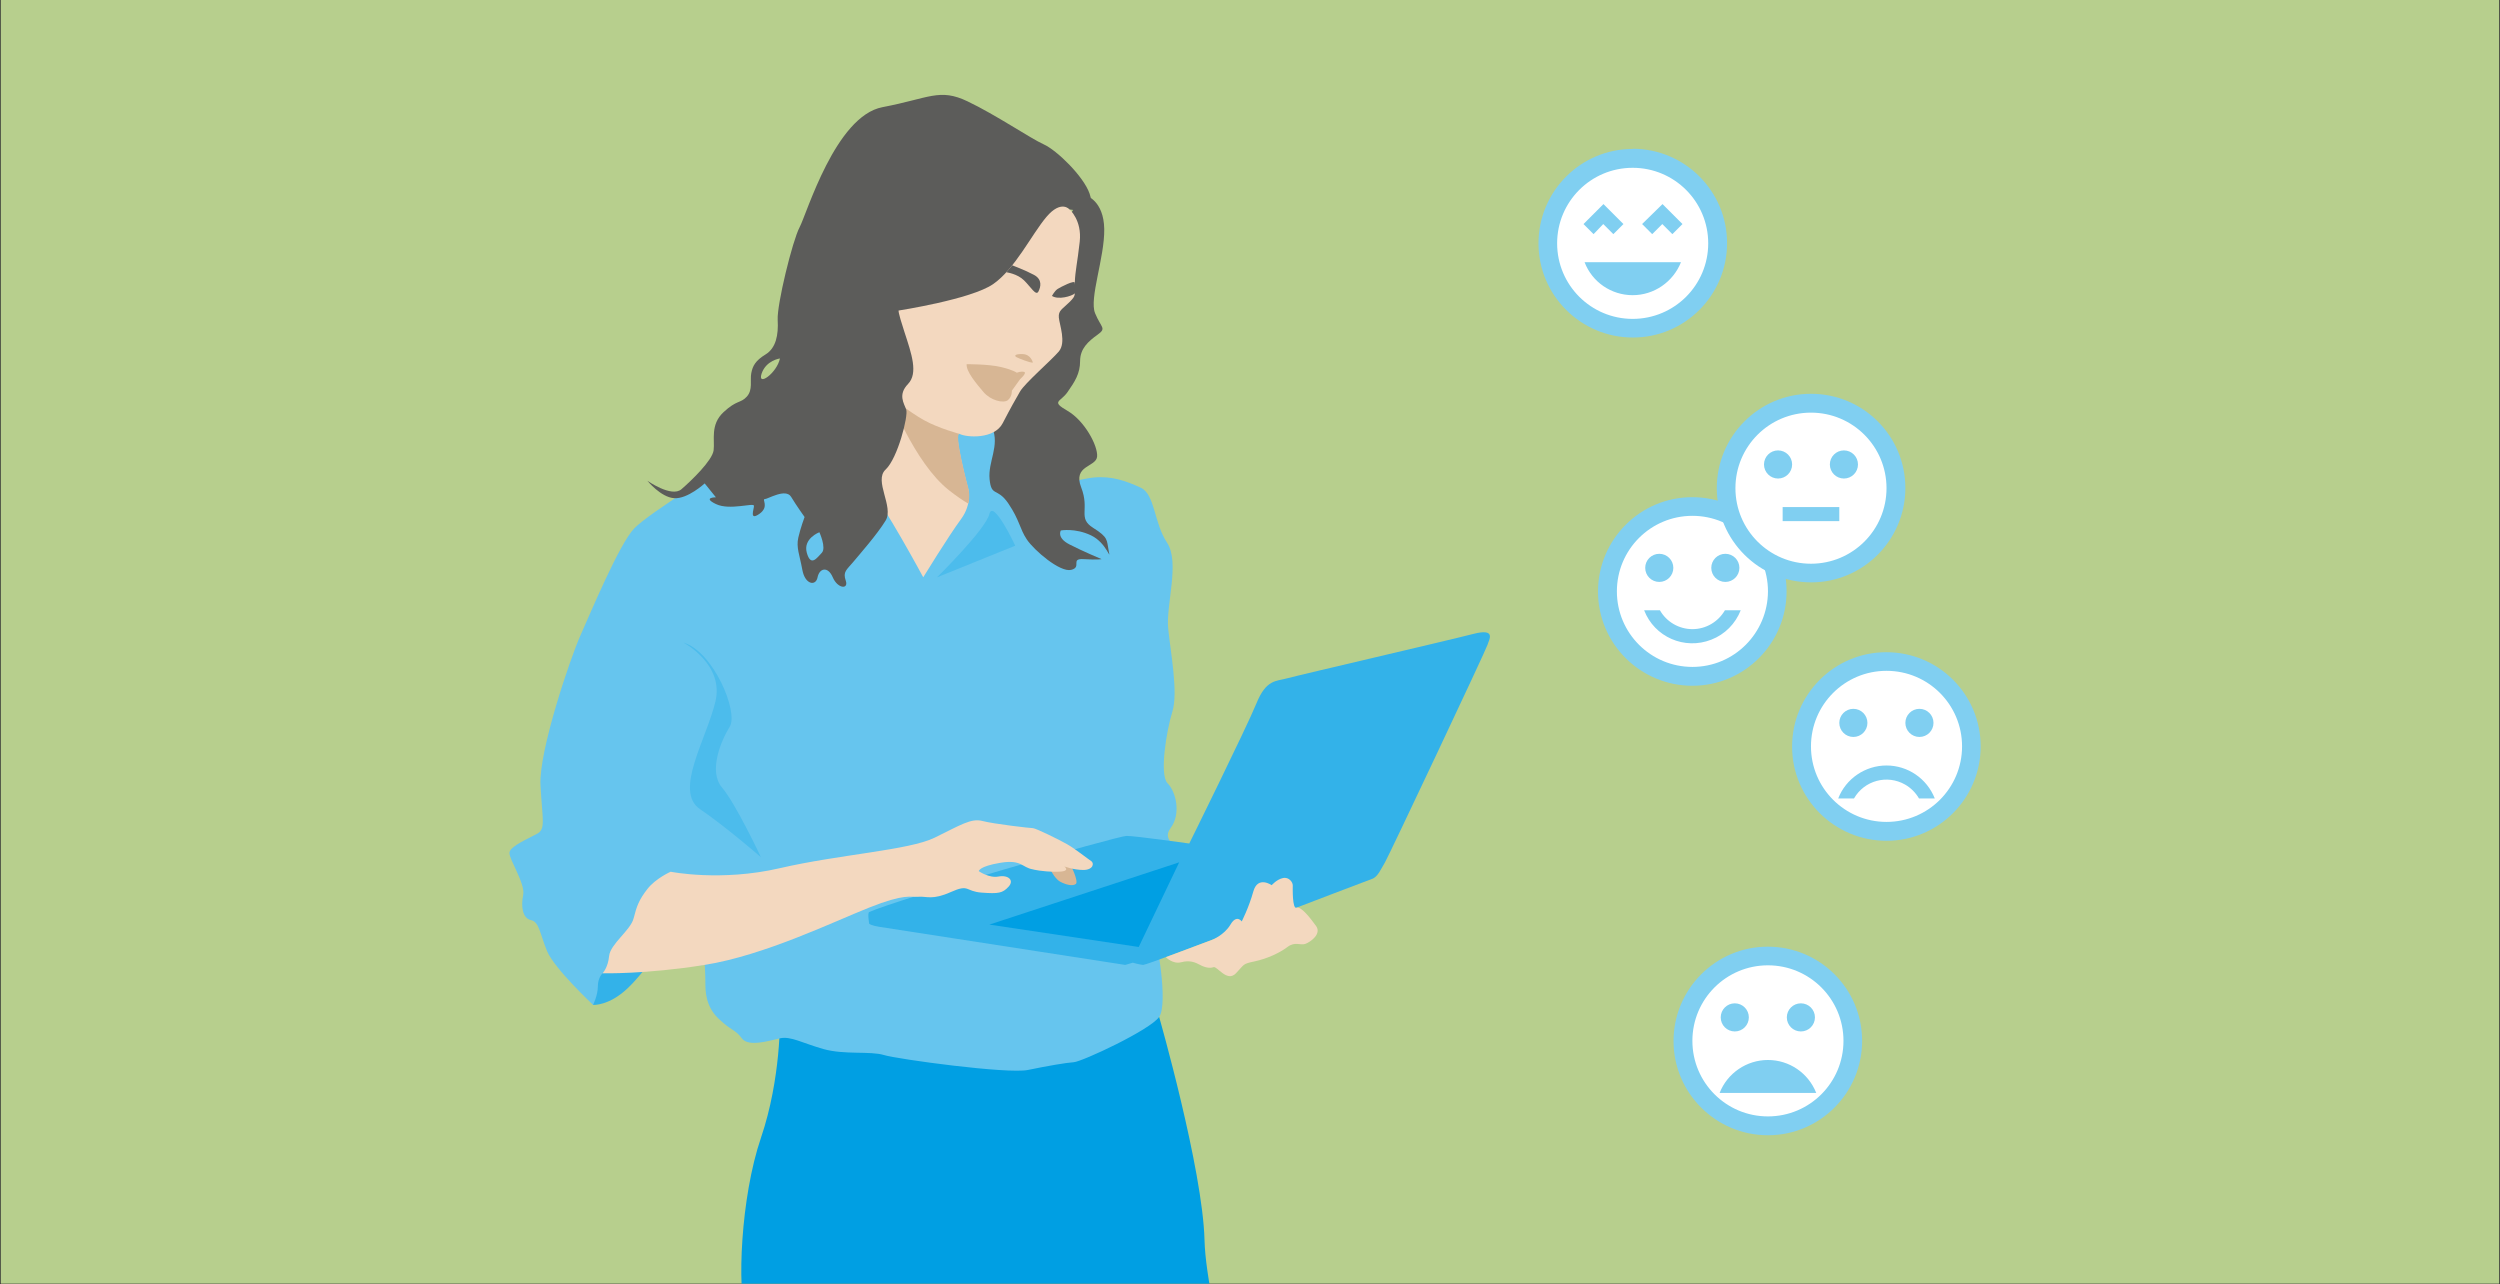 <?xml version="1.0" encoding="UTF-8"?>
<svg id="Layer_1" xmlns="http://www.w3.org/2000/svg" xmlns:xlink="http://www.w3.org/1999/xlink" viewBox="0 0 736 378">
  <rect x="0" y="0" width="736" height="378" fill="#333333" stroke="none"/>
  <defs>
    <style>
      .cls-1 {
        fill: none;
      }

      .cls-2 {
        fill: #b7cf8d;
      }

      .cls-3 {
        fill: #5c5c5a;
      }

      .cls-4 {
        fill: #f3d8bf;
      }

      .cls-5 {
        fill: #80cff1;
      }

      .cls-6 {
        fill: #fff;
      }

      .cls-7 {
        fill: #d7b694;
      }

      .cls-8 {
        fill: #4cbcec;
      }

      .cls-9 {
        fill: #009fe3;
      }

      .cls-10 {
        fill: #33b2e9;
      }

      .cls-11 {
        clip-path: url(#clippath);
      }

      .cls-12 {
        fill: #66c5ee;
      }
    </style>
    <clipPath id="clippath">
      <rect id="Rectangle_2713-2" data-name="Rectangle_2713" class="cls-1" x=".22" width="735.55" height="377.92"/>
    </clipPath>
  </defs>
  <rect id="Rectangle_2713" class="cls-2" x=".22" width="735.55" height="377.92"/>
  <g>
    <circle class="cls-6" cx="481.25" cy="71.52" r="24.05"/>
    <g>
      <path class="cls-5" d="M480.66,43.85c-15.32,0-27.73,12.48-27.73,27.79s12.48,27.73,27.79,27.73,27.73-12.48,27.73-27.79-12.41-27.73-27.73-27.79v.06h-.06ZM480.66,93.88c-12.28,0-22.24-9.95-22.24-22.24s9.95-22.24,22.24-22.24,22.24,9.95,22.24,22.24-9.95,22.24-22.24,22.24h0ZM483.44,65.96l2.97,2.97,2.97-2.97,2.97,2.97,2.97-2.97-5.88-5.88-6.01,5.88h0ZM472,65.96l2.97,2.97,2.97-2.97-5.88-5.88-5.88,5.88,2.97,2.97,2.84-2.97ZM480.66,86.9c6.27,0,11.89-3.88,14.22-9.7h-28.38c2.26,5.88,7.89,9.7,14.16,9.7Z"/>
      <path class="cls-1" d="M447.38,38.29h66.64v66.71h-66.64V38.29Z"/>
    </g>
  </g>
  <g>
    <circle class="cls-6" cx="498.7" cy="174.23" r="24.05"/>
    <g>
      <path class="cls-1" d="M464.89,140.81h66.64v66.64h-66.64v-66.64Z"/>
      <circle class="cls-5" cx="507.94" cy="167.18" r="4.14"/>
      <circle class="cls-5" cx="488.49" cy="167.18" r="4.14"/>
      <path class="cls-5" d="M498.25,185.22c-3.94,0-7.63-2.13-9.57-5.56h-4.65c3.04,7.89,11.89,11.76,19.78,8.66,4.01-1.55,7.11-4.72,8.66-8.66h-4.65c-2,3.43-5.62,5.56-9.57,5.56ZM498.18,146.37c-15.32,0-27.73,12.48-27.73,27.79s12.48,27.73,27.79,27.73,27.73-12.48,27.73-27.79-12.41-27.73-27.79-27.73c.06,0,0,0,0,0ZM498.25,196.34c-12.28,0-22.24-9.95-22.24-22.24s9.95-22.24,22.24-22.24,22.24,9.95,22.24,22.24c-.06,12.28-9.95,22.24-22.24,22.24h0Z"/>
    </g>
  </g>
  <g>
    <circle class="cls-6" cx="533.15" cy="143.72" r="24.05"/>
    <g>
      <path class="cls-5" d="M524.81,149.28h16.68v4.14h-16.68v-4.14Z"/>
      <circle class="cls-5" cx="542.85" cy="136.74" r="4.14"/>
      <circle class="cls-5" cx="523.46" cy="136.74" r="4.14"/>
      <path class="cls-5" d="M533.15,115.93c-15.32,0-27.73,12.48-27.73,27.79s12.48,27.73,27.79,27.73,27.73-12.48,27.73-27.79-12.41-27.73-27.79-27.73h0ZM533.15,165.96c-12.28,0-22.24-9.95-22.24-22.24s9.95-22.24,22.24-22.24,22.24,9.95,22.24,22.24-9.95,22.24-22.24,22.24h0Z"/>
      <path class="cls-1" d="M499.8,110.37h66.64v66.64h-66.64v-66.64Z"/>
    </g>
  </g>
  <g>
    <circle class="cls-6" cx="555.39" cy="220.38" r="24.05"/>
    <g>
      <path class="cls-1" d="M522.03,186.45h66.64v66.64h-66.64v-66.64Z"/>
      <circle class="cls-5" cx="565.08" cy="212.82" r="4.14"/>
      <circle class="cls-5" cx="545.63" cy="212.82" r="4.14"/>
      <path class="cls-5" d="M555.32,192.01c-15.32,0-27.73,12.48-27.73,27.79s12.48,27.73,27.79,27.73,27.73-12.48,27.73-27.79-12.41-27.73-27.79-27.73t0,0ZM555.39,241.97c-12.28,0-22.24-9.95-22.24-22.24s9.95-22.24,22.24-22.24,22.24,9.95,22.24,22.24-9.95,22.24-22.24,22.24h0ZM555.39,225.36c-6.27,0-11.96,3.88-14.22,9.7h4.65c3.04-5.3,9.76-7.11,15.06-4.07,1.68.97,3.1,2.39,4.07,4.07h4.65c-2.33-5.88-7.95-9.7-14.22-9.7Z"/>
    </g>
  </g>
  <g>
    <circle class="cls-6" cx="520.48" cy="307.02" r="24.05"/>
    <g>
      <circle class="cls-5" cx="530.18" cy="299.52" r="4.14"/>
      <circle class="cls-5" cx="510.72" cy="299.52" r="4.14"/>
      <path class="cls-5" d="M520.42,278.7c-15.32,0-27.73,12.48-27.73,27.79s12.48,27.73,27.79,27.73,27.73-12.48,27.73-27.79-12.41-27.73-27.79-27.73h0ZM520.48,328.67c-12.28,0-22.24-9.95-22.24-22.24s9.95-22.24,22.24-22.24,22.24,9.95,22.24,22.24-9.95,22.24-22.24,22.24h0ZM520.48,312.06c-6.27,0-11.96,3.88-14.22,9.7h28.44c-2.33-5.88-7.95-9.7-14.22-9.7Z"/>
    </g>
  </g>
  <g class="cls-11">
    <g>
      <path class="cls-9" d="M229.62,299.36s.4,17.99-5.6,35.63c-6,17.64-7.06,44.54-4.42,52.45,2.64,7.91,19.99,63.29,20.28,72.79.29,9.49-1.03,18.46,2.53,25.32,3.56,6.86-4.09,21.1,0,27.95,4.09,6.86,4.27,71.15,5.76,78.03,1.49,6.88,7.48,45.91,7.48,45.91,0,0,19.33,4.75,31.72,3.17,12.39-1.58,11.52-5.8,11.52-5.8,0,0,.85-33.8-5.73-42.75-6.58-8.94-9.74-46.47-5.79-59.35,3.95-12.88-2.2-58.24-2.02-68.26.18-10.02,5.92-65.4,5.92-65.4,0,0,24.69,37.98,29.51,48,4.83,10.02,19.59,43.76,19.07,46.93-.53,3.17-4.72,4.75.01,9.5,4.73,4.75,2.65,3.61,0,13.41-2.65,9.8-8.45,24.81-9.51,35.77-1.05,10.96-1.58,40.49-1.58,47.88s-7.06,27.95-7.06,27.95c0,0,13.28,7.38,21.51,7.38s17.72-1.05,17.72-1.05c0,0,16.35-110.27,20.04-118.43,3.69-8.16,5.8-27.15-2.11-52.46-7.91-25.32-23.73-77.96-24.26-98.84-.53-20.88-13.36-65.72-13.36-65.72h-111.64Z"/>
      <path class="cls-10" d="M174.59,295.85s4.66.35,10.2-4.92c5.54-5.27,9.23-11.87,9.23-11.87,0,0-26.2-38.15-19.43,16.79Z"/>
      <path class="cls-12" d="M215.73,136.03c-1.26.55-24.61,14.94-29.01,19.52-4.4,4.57-12.83,24.79-15.82,31.47-2.99,6.68-12.31,34.11-11.78,44.13.53,10.02,1.58,12.83-.88,14.24s-8.09,3.69-8.26,5.63,4.75,9.14,4.04,12.48c-.7,3.34-.18,6.86,2.29,7.38s2.64,4.04,4.75,9.14c2.11,5.1,13.54,15.82,13.54,15.82,0,0,1.41-2.81,1.41-5.45s1.41-3.87,1.41-3.87l30.06-2.46s.18,2.64.18,5.1,0,7.03,3.87,10.72c3.87,3.69,4.92,3.16,6.86,5.8s8.09.7,11.25,0c3.16-.7,6.59,1.41,12.79,3.16s13.76.53,17.8,1.76,36.39,5.63,42.37,4.4c5.98-1.23,11.08-2.11,13.54-2.29s22.5-9.49,25.14-13.36c2.64-3.87-.53-23.21-2.11-25.67s1.23-18.28,5.45-21.45c4.22-3.16-3.16-4.22,0-8.44,3.16-4.22,1.58-10.72-.88-13.19-2.46-2.46-.35-15.47,1.41-21.1,1.76-5.63-.53-17.41-1.23-24.44-.7-7.03,3.52-19.52-.35-25.32-3.87-5.8-3.52-14.24-7.74-16.17-4.22-1.93-8.44-3.52-13.89-2.99-5.45.53-17.4,5.27-23.03-3.69-5.63-8.97-1.56-15.82-14.32-15.3-12.76.53-56.52,8.98-68.85,14.42Z"/>
      <path class="cls-3" d="M319.68,57.53s5.27,1.45,5.41,9.89c.13,8.44-4.48,20.44-2.7,24.79,1.78,4.35,3.49,4.35.73,6.33s-5.14,4.09-5.14,7.78c0,3.69-1.58,6.07-3.69,9.1s-5.01,2.64,0,5.54,8.97,10.29,8.7,13.45-7.25,2.51-4.68,9.1c2.57,6.59-1.12,8.97,3.49,11.87,4.62,2.9,3.96,3.56,4.62,6.86.66,3.3-.51-2.37-5.2-4.62-4.69-2.24-8.91-1.45-8.91-1.45,0,0-1.32,2.11,2.51,4.09,3.82,1.98,9.49,4.35,9.49,4.35,0,0-1.15.26-5.26,0-4.1-.26-.41,2.37-3.71,3.16s-10.94-5.8-13.05-8.97c-2.11-3.16-2.11-5.67-5.41-10.55-3.3-4.88-5.01-1.85-5.54-7.12-.53-5.27,3.03-9.76.79-15.3-2.24-5.54,21.63-67.12,27.56-68.3Z"/>
      <path class="cls-4" d="M314.88,61.66s3.69,3.16,2.99,9.49c-.7,6.33-1.32,8.44-1.45,12.13-.13,3.69.57,3.52-1.54,5.63-2.11,2.11-3.34,2.46-3.16,4.57s2.25,7.38-.02,10.02c-2.27,2.64-10,9.32-11.41,11.78-1.41,2.46-2.64,4.57-5.1,9.32-2.46,4.75-10.55,4.22-12.66,3.16s2.46,16,2.46,16c0,0,1.41,4.4-2.11,9.14-3.52,4.75-11.08,17.05-11.08,17.05,0,0-11.43-21.27-16.88-27.78-5.45-6.51-13.01-16.35-13.01-16.35,0,0,13.36-52.39,20.57-60.3,7.21-7.91,31.29-25.49,52.39-3.87Z"/>
      <path class="cls-7" d="M304.08,106.76s-.52-2.45-3.03-2.52c-2.52-.06-2.39.58-1.81.9s4.07,1.74,4.84,1.61Z"/>
      <path class="cls-3" d="M296.26,80.16s3.21.39,5.23,2.39c2.02,2,3.5,4.65,4.21,3.29s1.23-3.55-1.29-4.91c-2.52-1.36-6.4-2.82-6.4-2.82l-1.74,2.05Z"/>
      <path class="cls-3" d="M309.7,87.13s.77-1.49,1.68-2.07c.9-.58,5.06-2.72,5.04-1.78s.98,2.32,0,3.12-4.79,1.95-6.72.73Z"/>
      <path class="cls-7" d="M284.58,107.22s6.4-.06,10.14.84c3.74.9,4.64,1.68,4.64,1.68,0,0,1.14-.52,2.12-.26s-1.15,2.14-1.15,2.14l-2.45,3.41s.15,1.7-1.15,2.76-5.12.08-7.19-2.37c-2.07-2.45-5.16-6.07-4.96-8.2Z"/>
      <path class="cls-7" d="M261.75,116.54s7.38,19.71,17.6,27.76c2.32,1.83,4.2,3.09,5.75,3.99.56-2.62-.01-4.51-.01-4.51,0,0-4.57-17.05-2.46-16,0,0-6.31-1.67-10.66-4.11-4.35-2.44-10.22-7.12-10.22-7.12Z"/>
      <path class="cls-3" d="M314.88,61.66s-2.46-2.94-6.81,2.2c-4.35,5.14-9.23,15.3-15.69,19.78s-27.82,7.78-27.82,7.78c0,0-.4-.13,1.71,6.33,2.11,6.46,4.09,12.13,1.05,15.3-3.03,3.16-1.19,5.67-.53,7.52s-2.51,14.37-6.07,17.67c-3.56,3.3,2.51,10.94,0,15.03s-7.52,9.76-9.49,12.13-3.16,2.9-2.24,5.54-2.37,2.42-3.82-.97-3.96-2.68-4.48,0-3.69,2.15-4.48-2.2-1.85-6.59-1.19-9.49c.66-2.9,1.85-6.07,1.85-6.07,0,0-2.37-3.3-3.96-5.93s-6.86.66-7.78.66,1.45,2.24-1.58,4.35c-3.03,2.11-1.58-1.32-1.58-2.37s-7.12,1.45-11.21-.53c-4.09-1.98,0-1.98,0-1.98l-3.3-4.09s-5.01,4.62-8.97,4.35c-3.96-.26-7.91-5.14-7.91-5.14,0,0,7.12,5.01,10.02,2.51s9.1-8.44,9.49-11.47-1.05-7.52,2.9-11.21,5.01-2.56,6.86-4.58c1.85-2.02.92-4.79,1.32-6.9s1.19-3.69,4.22-5.54c3.03-1.85,3.82-5.67,3.56-10.15-.26-4.48,4.35-23.34,6.46-27.3,2.11-3.96,10.55-32.7,24.39-35.34,13.85-2.64,16.75-5.67,25.05-1.71,8.31,3.96,18.59,10.94,22.42,12.66,3.82,1.71,11.71,9.36,13.5,14.5,1.79,5.14-2.54,5.23-5.9,4.66ZM229.62,105.53s-4.09.53-5.41,4.48,4.48-.13,5.41-4.48ZM241.22,156.69s-4.88,1.85-3.69,6.07,2.99,1.45,4.4,0-.7-6.07-.7-6.07Z"/>
      <path class="cls-10" d="M255.89,268.51c-.55.25,0,3.43,0,3.43,0,0,.49.53,2.99.92s72.39,11.21,72.39,11.21l2.24-.66s1.71.53,3.03.66,65.67-24.79,67.38-25.32,2.77-3.16,3.82-4.88,29.93-62.9,30.2-64.08,2.9-5.01-4.22-3.16c-7.12,1.85-51.43,12.13-54.72,13.05-3.3.92-6.2.26-9.1,7.38-2.9,7.12-19.78,41.27-19.78,41.27,0,0-15.82-2.24-18.46-2.24s-67.7,18.72-75.78,22.42Z"/>
      <polygon class="cls-9" points="291.27 272.2 335.24 278.79 347.15 253.87 291.27 272.2"/>
      <path class="cls-4" d="M343.23,281.79s2.03,2.15,4.53,1.49,4.09,0,5.54.79,2.9,1.05,3.96.66c1.05-.4,3.96,4.56,6.59,1.82s1.85-2.74,5.54-3.53c3.69-.79,7.38-2.51,9.63-4.22,2.24-1.71,3.82-.4,5.27-.92s4.88-2.9,3.16-5.27c-1.71-2.37-4.44-5.88-5.74-5.38-1.3.5-1.12-5.84-1.12-6.63s-1.05-2.5-2.9-2.1-3.3,2.1-3.3,2.1c0,0-4.09-2.89-5.41,1.85-1.32,4.75-3.42,8.83-3.42,8.83,0,0-1.45-2.22-3.31.92-1.86,3.14-5.46,4.51-5.46,4.51l-13.57,5.08Z"/>
      <path class="cls-7" d="M308.91,255.32s1.41,3.25,3.16,4.22c1.76.97,3.78,1.41,4.66.7s-1.49-5.89-2.2-6.51c-.7-.62-2.9-2.55-5.63,1.58Z"/>
      <path class="cls-4" d="M304.08,255.94c-3.26-.53-3.26-2.99-9.59-1.93-6.33,1.05-6.33,2.46-6.33,2.46,0,0,2.99,2.11,5.8,1.58,2.81-.53,4.73,1.05,2.97,2.98-1.76,1.93-2.97,2.12-7.89,1.76-4.92-.35-3.6-2.64-9.1-.18-5.49,2.46-7.08,1.21-9.54,1.4-2.46.19-3.88-1.04-14.51,3.18-10.63,4.22-30.85,14.07-48.43,16.88s-30.06,2.46-30.06,2.46c0,0,1.58-1.58,1.93-5.1s6.33-7.56,7.21-11.08,1.58-5.45,4.04-8.61c2.46-3.16,6.86-5.1,6.86-5.1,0,0,14.77,2.99,32.17-1.05,17.41-4.04,37.98-5.27,45.54-8.97,7.56-3.69,10.72-5.8,14.07-4.92,3.34.88,14.08,2.11,14.87,2.11s7.64,3.34,10.1,4.75,5.95,4.22,7.02,4.92c1.07.7.56,2.64-2.27,2.64s-5.63-1.05-5.63-1.05c0,0,2.29,1.58-2.2,1.58s-7.02-.7-7.02-.7Z"/>
      <path class="cls-8" d="M275.85,169.97s14.31-14.07,15.42-18.64,7.62,9.32,7.62,9.32l-23.03,9.32Z"/>
      <path class="cls-8" d="M201.13,189.13s12.13,6.33,9.49,17.41c-2.64,11.08-12.28,26.37-4.56,31.65,7.72,5.27,17.95,14.16,17.95,14.16,0,0-7.38-15.74-11.44-20.49s-.36-13.71,2.27-17.93-4.75-22.15-13.71-24.79Z"/>
    </g>
  </g>
</svg>
